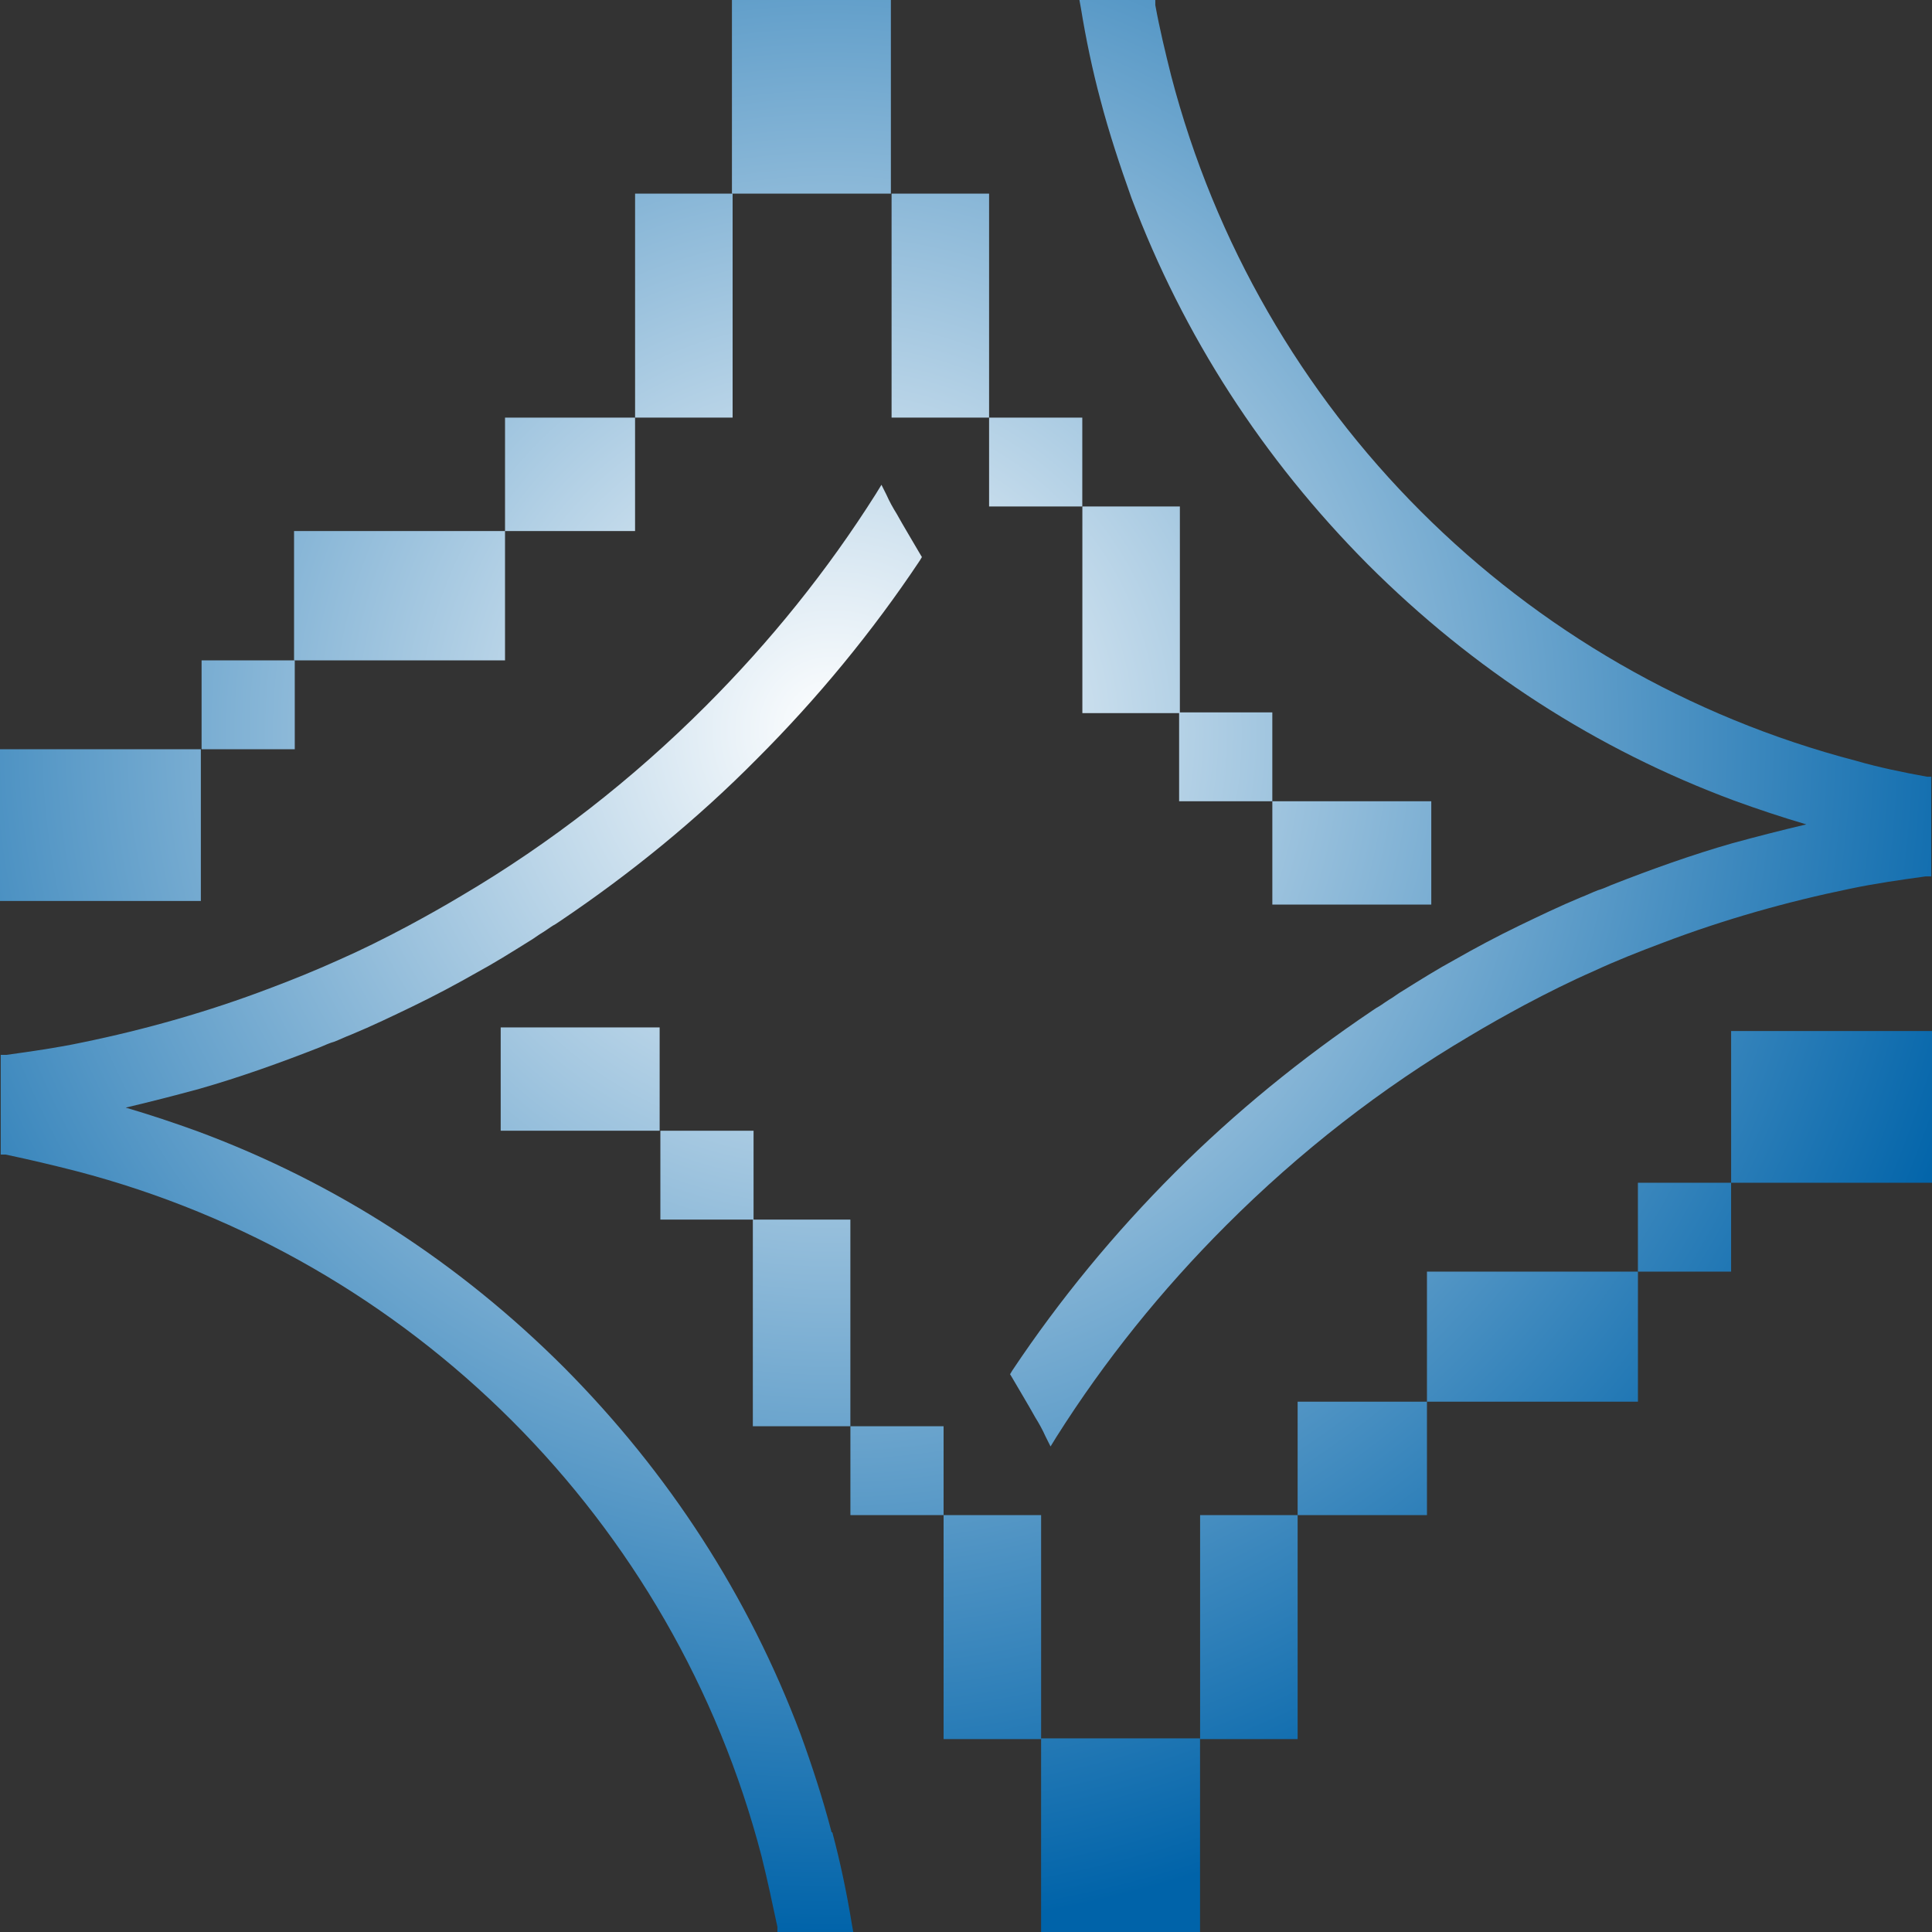 <svg width="100" height="100" viewBox="0 0 100 100" fill="none" xmlns="http://www.w3.org/2000/svg">
<rect x="0" y="0" width="100" height="100" fill="#333333" stroke="none"/>
<g clip-path="url(#clip0_253_757)">
<path d="M99.738 40.202C98.504 39.978 97.232 39.716 96.073 39.379C78.721 34.854 65.146 21.279 60.621 3.927C60.322 2.73 60.022 1.496 59.798 0.262V0H55.871L55.946 0.411C56.208 2.019 56.544 3.628 56.956 5.161C57.405 6.881 57.965 8.564 58.564 10.247C61.257 17.39 65.37 23.747 70.793 29.207C76.253 34.667 82.61 38.781 89.753 41.436C90.987 41.885 92.221 42.296 93.493 42.67C92.221 42.969 90.912 43.306 89.678 43.642C87.584 44.241 85.49 44.989 83.395 45.812L83.134 45.924C83.134 45.924 82.872 46.036 82.722 46.073C82.423 46.185 82.124 46.335 81.825 46.447C80.74 46.896 79.656 47.42 78.646 47.906C77.487 48.467 76.365 49.065 75.318 49.663C74.42 50.15 73.523 50.711 72.625 51.272C72.363 51.421 72.139 51.608 71.877 51.758L71.653 51.907C71.653 51.907 71.391 52.094 71.241 52.169L71.017 52.319C67.352 54.787 63.912 57.592 60.808 60.696C57.704 63.8 54.862 67.24 52.393 70.942L52.281 71.129L52.393 71.316C52.805 72.027 53.216 72.7 53.59 73.373C53.777 73.672 53.964 74.009 54.114 74.346L54.376 74.869L54.675 74.383C57.18 70.419 60.135 66.754 63.463 63.426C67.277 59.611 71.503 56.32 76.066 53.627C77.001 53.066 77.936 52.543 78.908 52.019C80.105 51.384 81.301 50.785 82.498 50.262C83.62 49.738 84.854 49.252 86.051 48.803C89.192 47.607 92.483 46.672 95.774 45.998C97.008 45.737 98.317 45.55 99.663 45.363H99.962V40.202H99.7H99.738Z" fill="url(#paint0_radial_253_757)"/>
<path d="M43.044 94.839C42.595 93.119 42.034 91.399 41.435 89.753C38.743 82.61 34.629 76.253 29.207 70.793C23.747 65.333 17.389 61.219 10.246 58.564C9.012 58.115 7.778 57.704 6.507 57.33C7.778 57.031 9.087 56.694 10.321 56.358C12.415 55.759 14.51 55.011 16.604 54.188L16.866 54.076C16.866 54.076 17.127 53.964 17.277 53.927C17.576 53.815 17.875 53.665 18.174 53.553C19.259 53.104 20.343 52.58 21.353 52.094C22.513 51.533 23.634 50.935 24.682 50.337C25.579 49.85 26.477 49.289 27.374 48.728C27.636 48.579 27.86 48.392 28.122 48.242L28.346 48.093C28.346 48.093 28.608 47.906 28.758 47.831L28.982 47.681C32.647 45.213 36.088 42.408 39.192 39.267C42.296 36.163 45.138 32.722 47.606 29.02L47.718 28.833L47.606 28.646C47.195 27.936 46.783 27.262 46.409 26.589C46.222 26.29 46.035 25.954 45.886 25.617L45.624 25.093L45.325 25.58C42.819 29.544 39.865 33.209 36.536 36.537C32.722 40.352 28.496 43.642 23.934 46.335C22.999 46.896 22.064 47.42 21.091 47.943C19.895 48.579 18.698 49.177 17.501 49.701C16.342 50.224 15.145 50.711 13.949 51.159C10.807 52.356 7.516 53.291 4.226 53.964C2.991 54.226 1.683 54.413 0.336 54.6H0.037V59.761H0.299C1.533 60.022 2.804 60.322 3.964 60.621C21.316 65.146 34.891 78.721 39.416 96.073C39.715 97.27 39.977 98.504 40.239 99.738V100H44.165L44.091 99.589C43.829 97.981 43.492 96.373 43.081 94.839H43.044Z" fill="url(#paint1_radial_253_757)"/>
<path d="M15.257 34.181H10.434V38.781H15.257V34.181Z" fill="url(#paint2_radial_253_757)"/>
<path d="M56.019 21.616H51.195V26.215H56.019V21.616Z" fill="url(#paint3_radial_253_757)"/>
<path d="M65.855 36.873H61.031V41.473H65.855V36.873Z" fill="url(#paint4_radial_253_757)"/>
<path d="M10.396 38.781H0V46.634H10.396V38.781Z" fill="url(#paint5_radial_253_757)"/>
<path d="M74.083 41.473H65.856V46.821H74.083V41.473Z" fill="url(#paint6_radial_253_757)"/>
<path d="M46.112 0H37.885V10.022H46.112V0Z" fill="url(#paint7_radial_253_757)"/>
<path d="M26.14 27.487H32.871V21.616H26.14V27.487H15.22V34.181H26.14V27.487Z" fill="url(#paint8_radial_253_757)"/>
<path d="M37.92 10.022H32.872V21.615H37.92V10.022Z" fill="url(#paint9_radial_253_757)"/>
<path d="M51.195 10.022H46.148V21.615H51.195V10.022Z" fill="url(#paint10_radial_253_757)"/>
<path d="M61.07 26.215H56.023V36.911H61.07V26.215Z" fill="url(#paint11_radial_253_757)"/>
<path d="M89.602 61.219H84.778V65.819H89.602V61.219Z" fill="url(#paint12_radial_253_757)"/>
<path d="M48.84 73.822H44.017V78.422H48.84V73.822Z" fill="url(#paint13_radial_253_757)"/>
<path d="M39.004 58.527H34.181V63.126H39.004V58.527Z" fill="url(#paint14_radial_253_757)"/>
<path d="M100 53.366H89.603V61.219H100V53.366Z" fill="url(#paint15_radial_253_757)"/>
<path d="M34.143 53.179H25.916V58.526H34.143V53.179Z" fill="url(#paint16_radial_253_757)"/>
<path d="M62.114 89.978H53.887V100H62.114V89.978Z" fill="url(#paint17_radial_253_757)"/>
<path d="M73.859 72.551H67.165V78.422H73.859V72.551H84.779V65.819H73.859V72.551Z" fill="url(#paint18_radial_253_757)"/>
<path d="M67.165 78.422H62.117V90.015H67.165V78.422Z" fill="url(#paint19_radial_253_757)"/>
<path d="M53.888 78.422H48.84V90.015H53.888V78.422Z" fill="url(#paint20_radial_253_757)"/>
<path d="M44.015 63.126H38.967V73.822H44.015V63.126Z" fill="url(#paint21_radial_253_757)"/>
</g>
<defs>
<radialGradient id="paint0_radial_253_757" cx="0" cy="0" r="1" gradientUnits="userSpaceOnUse" gradientTransform="translate(42.969 37.921) scale(62.079 62.079)">
<stop stop-color="white"/>
<stop offset="1" stop-color="#0063A9"/>
</radialGradient>
<radialGradient id="paint1_radial_253_757" cx="0" cy="0" r="1" gradientUnits="userSpaceOnUse" gradientTransform="translate(42.969 37.921) scale(62.079 62.079)">
<stop stop-color="white"/>
<stop offset="1" stop-color="#0063A9"/>
</radialGradient>
<radialGradient id="paint2_radial_253_757" cx="0" cy="0" r="1" gradientUnits="userSpaceOnUse" gradientTransform="translate(42.963 37.921) scale(62.068 62.079)">
<stop stop-color="white"/>
<stop offset="1" stop-color="#0063A9"/>
</radialGradient>
<radialGradient id="paint3_radial_253_757" cx="0" cy="0" r="1" gradientUnits="userSpaceOnUse" gradientTransform="translate(42.969 37.921) scale(62.07 62.079)">
<stop stop-color="white"/>
<stop offset="1" stop-color="#0063A9"/>
</radialGradient>
<radialGradient id="paint4_radial_253_757" cx="0" cy="0" r="1" gradientUnits="userSpaceOnUse" gradientTransform="translate(42.972 37.921) scale(62.068 62.079)">
<stop stop-color="white"/>
<stop offset="1" stop-color="#0063A9"/>
</radialGradient>
<radialGradient id="paint5_radial_253_757" cx="0" cy="0" r="1" gradientUnits="userSpaceOnUse" gradientTransform="translate(42.969 37.921) scale(62.079 62.079)">
<stop stop-color="white"/>
<stop offset="1" stop-color="#0063A9"/>
</radialGradient>
<radialGradient id="paint6_radial_253_757" cx="0" cy="0" r="1" gradientUnits="userSpaceOnUse" gradientTransform="translate(42.968 37.921) scale(62.079 62.079)">
<stop stop-color="white"/>
<stop offset="1" stop-color="#0063A9"/>
</radialGradient>
<radialGradient id="paint7_radial_253_757" cx="0" cy="0" r="1" gradientUnits="userSpaceOnUse" gradientTransform="translate(42.971 37.921) scale(62.078 62.079)">
<stop stop-color="white"/>
<stop offset="1" stop-color="#0063A9"/>
</radialGradient>
<radialGradient id="paint8_radial_253_757" cx="0" cy="0" r="1" gradientUnits="userSpaceOnUse" gradientTransform="translate(42.968 37.921) scale(62.079 62.079)">
<stop stop-color="white"/>
<stop offset="1" stop-color="#0063A9"/>
</radialGradient>
<radialGradient id="paint9_radial_253_757" cx="0" cy="0" r="1" gradientUnits="userSpaceOnUse" gradientTransform="translate(42.968 37.92) scale(62.068 62.079)">
<stop stop-color="white"/>
<stop offset="1" stop-color="#0063A9"/>
</radialGradient>
<radialGradient id="paint10_radial_253_757" cx="0" cy="0" r="1" gradientUnits="userSpaceOnUse" gradientTransform="translate(42.969 37.92) scale(62.07 62.079)">
<stop stop-color="white"/>
<stop offset="1" stop-color="#0063A9"/>
</radialGradient>
<radialGradient id="paint11_radial_253_757" cx="0" cy="0" r="1" gradientUnits="userSpaceOnUse" gradientTransform="translate(42.973 37.921) scale(62.068 62.079)">
<stop stop-color="white"/>
<stop offset="1" stop-color="#0063A9"/>
</radialGradient>
<radialGradient id="paint12_radial_253_757" cx="0" cy="0" r="1" gradientUnits="userSpaceOnUse" gradientTransform="translate(42.975 37.921) scale(62.07 62.079)">
<stop stop-color="white"/>
<stop offset="1" stop-color="#0063A9"/>
</radialGradient>
<radialGradient id="paint13_radial_253_757" cx="0" cy="0" r="1" gradientUnits="userSpaceOnUse" gradientTransform="translate(42.97 37.92) scale(62.07 62.079)">
<stop stop-color="white"/>
<stop offset="1" stop-color="#0063A9"/>
</radialGradient>
<radialGradient id="paint14_radial_253_757" cx="0" cy="0" r="1" gradientUnits="userSpaceOnUse" gradientTransform="translate(42.968 37.921) scale(62.07 62.079)">
<stop stop-color="white"/>
<stop offset="1" stop-color="#0063A9"/>
</radialGradient>
<radialGradient id="paint15_radial_253_757" cx="0" cy="0" r="1" gradientUnits="userSpaceOnUse" gradientTransform="translate(42.97 37.921) scale(62.079 62.08)">
<stop stop-color="white"/>
<stop offset="1" stop-color="#0063A9"/>
</radialGradient>
<radialGradient id="paint16_radial_253_757" cx="0" cy="0" r="1" gradientUnits="userSpaceOnUse" gradientTransform="translate(42.969 37.921) scale(62.079 62.079)">
<stop stop-color="white"/>
<stop offset="1" stop-color="#0063A9"/>
</radialGradient>
<radialGradient id="paint17_radial_253_757" cx="0" cy="0" r="1" gradientUnits="userSpaceOnUse" gradientTransform="translate(42.967 37.921) scale(62.078 62.079)">
<stop stop-color="white"/>
<stop offset="1" stop-color="#0063A9"/>
</radialGradient>
<radialGradient id="paint18_radial_253_757" cx="0" cy="0" r="1" gradientUnits="userSpaceOnUse" gradientTransform="translate(42.969 37.921) scale(62.079 62.079)">
<stop stop-color="white"/>
<stop offset="1" stop-color="#0063A9"/>
</radialGradient>
<radialGradient id="paint19_radial_253_757" cx="0" cy="0" r="1" gradientUnits="userSpaceOnUse" gradientTransform="translate(42.973 37.92) scale(62.07 62.079)">
<stop stop-color="white"/>
<stop offset="1" stop-color="#0063A9"/>
</radialGradient>
<radialGradient id="paint20_radial_253_757" cx="0" cy="0" r="1" gradientUnits="userSpaceOnUse" gradientTransform="translate(42.969 37.92) scale(62.07 62.079)">
<stop stop-color="white"/>
<stop offset="1" stop-color="#0063A9"/>
</radialGradient>
<radialGradient id="paint21_radial_253_757" cx="0" cy="0" r="1" gradientUnits="userSpaceOnUse" gradientTransform="translate(42.968 37.92) scale(62.07 62.079)">
<stop stop-color="white"/>
<stop offset="1" stop-color="#0063A9"/>
</radialGradient>
<clipPath id="clip0_253_757">
<rect width="100" height="100" fill="white"/>
</clipPath>
</defs>
</svg>
